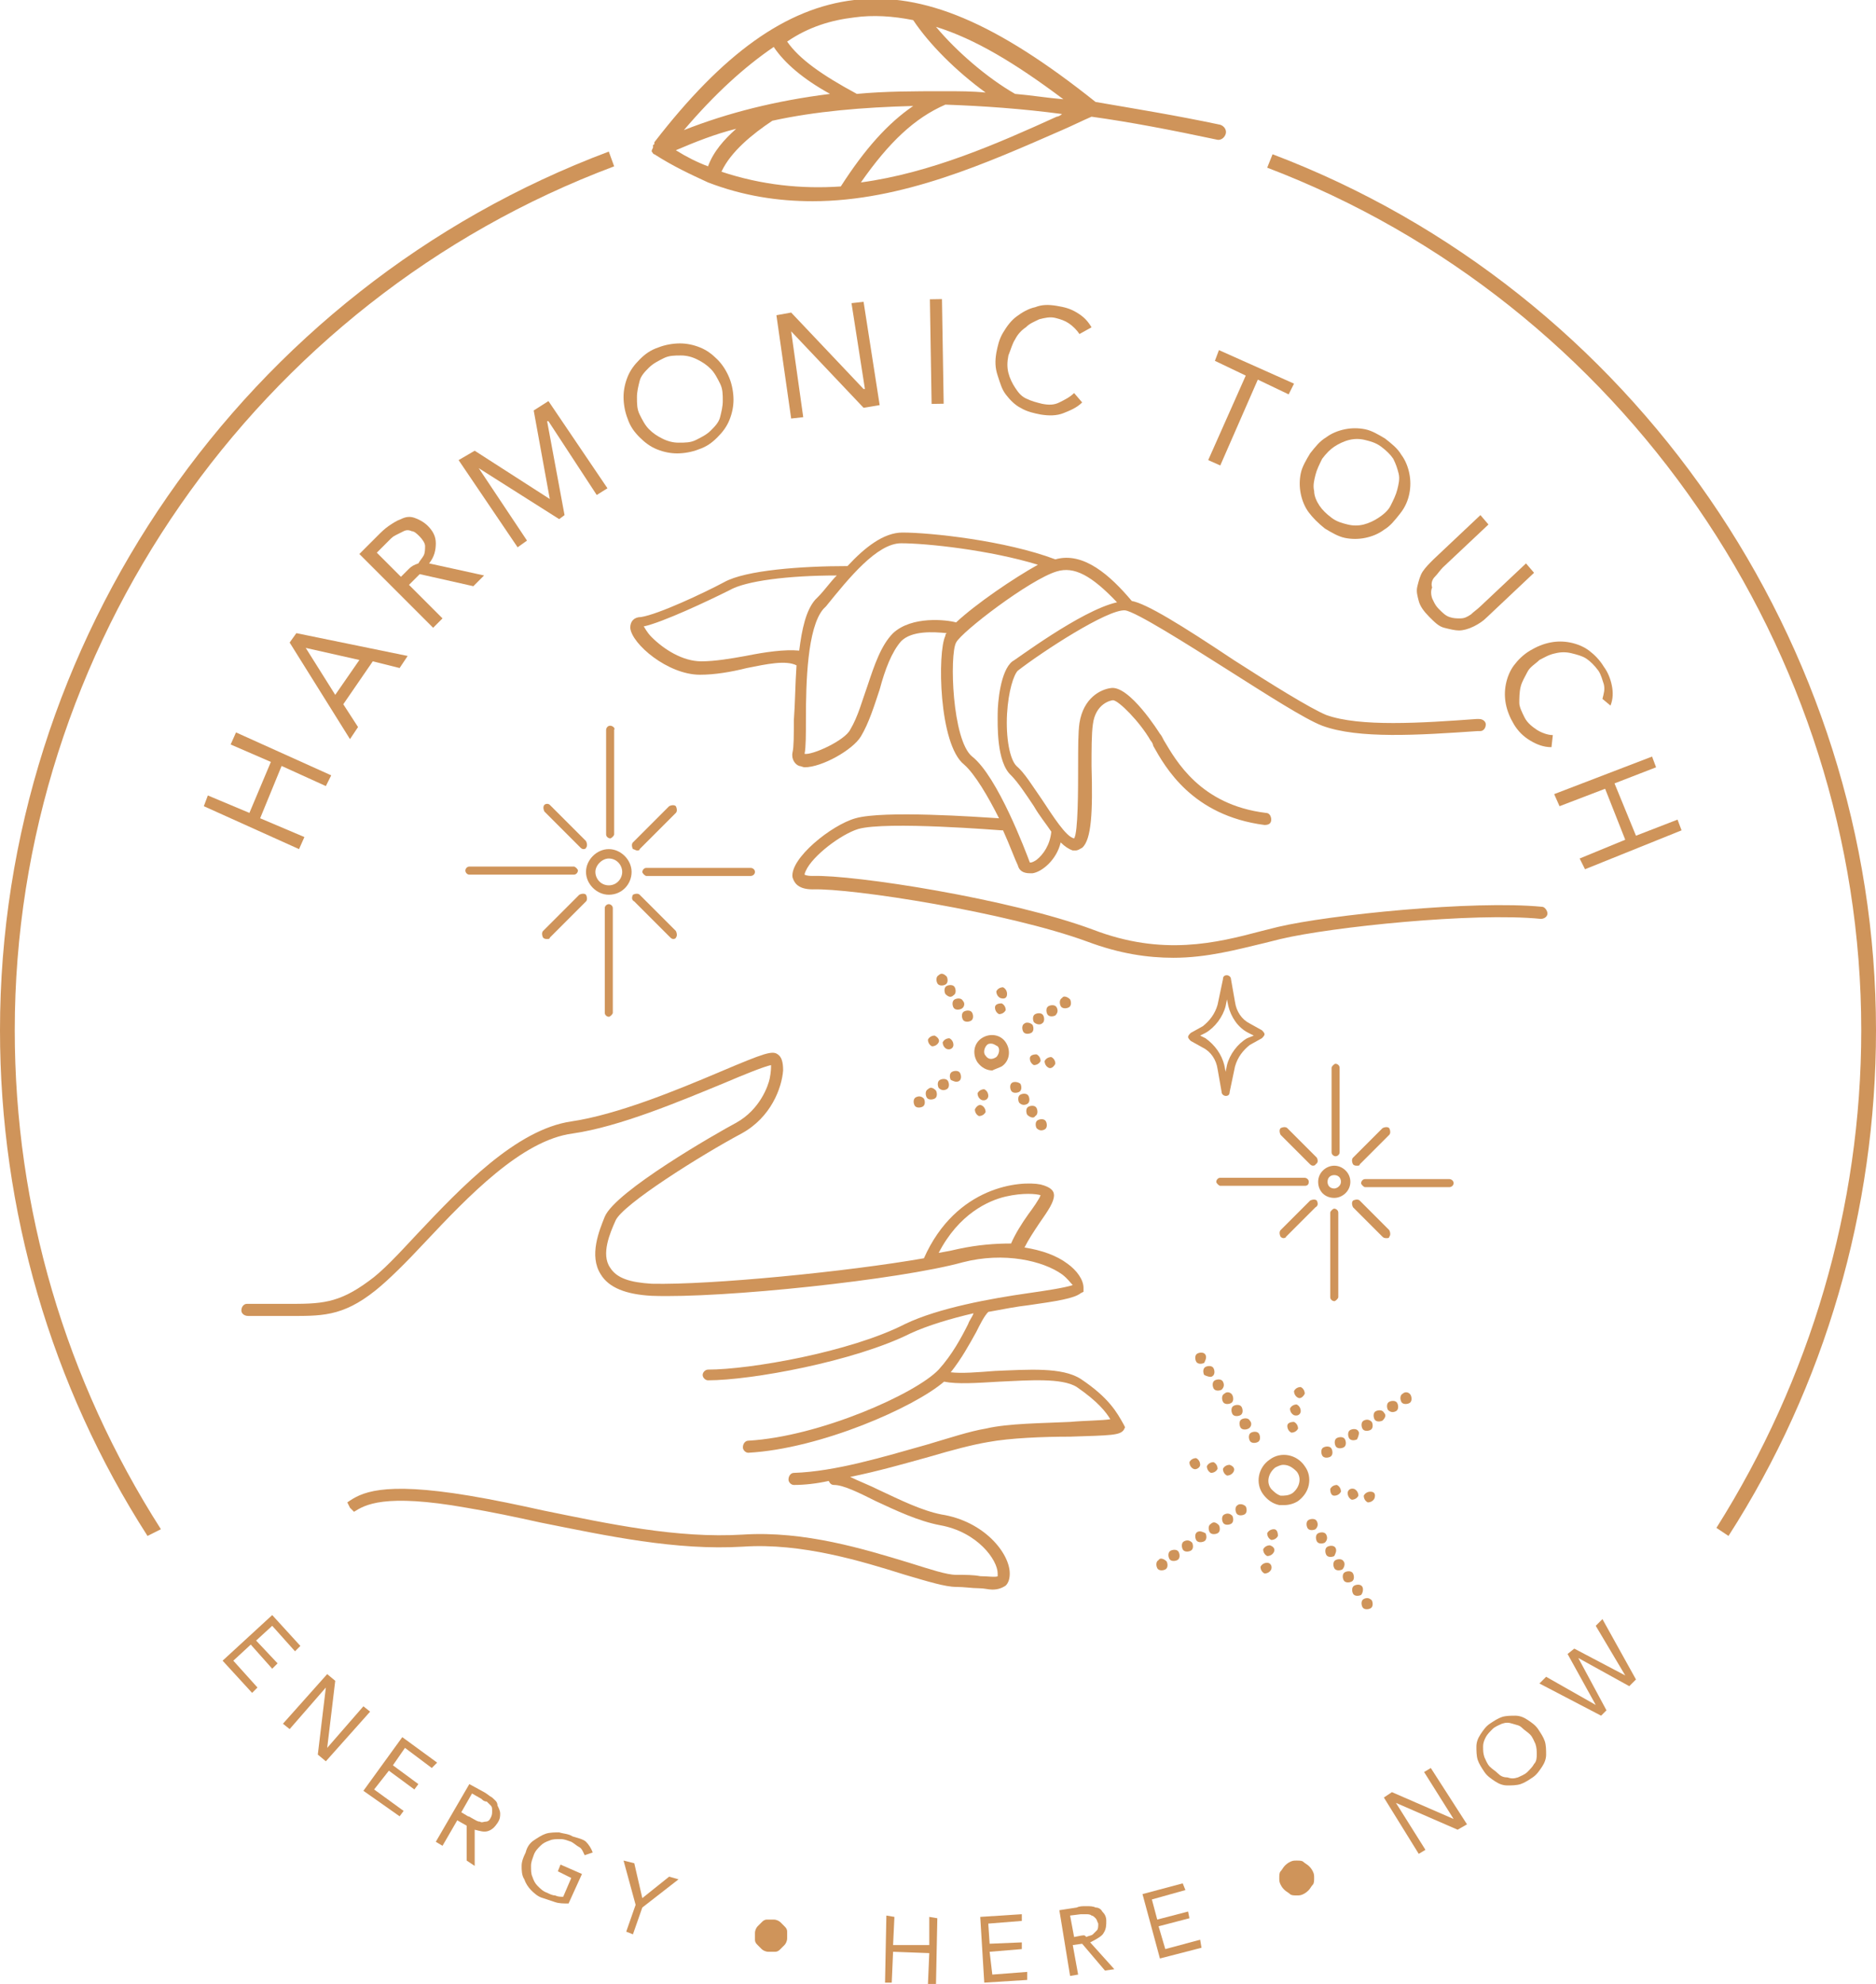 <?xml version="1.0" encoding="utf-8"?>
<!-- Generator: Adobe Illustrator 27.0.0, SVG Export Plug-In . SVG Version: 6.00 Build 0)  -->
<svg version="1.1" id="Ebene_1" xmlns="http://www.w3.org/2000/svg" xmlns:xlink="http://www.w3.org/1999/xlink" x="0px" y="0px"
	 width="139.9px" height="147.9px" viewBox="0 0 139.9 147.9" style="enable-background:new 0 0 139.9 147.9;" xml:space="preserve"
	>
<style type="text/css">
	.st0{fill:#CF945A;}
</style>
<g>
	<path class="st0" d="M101.7,119.2c-0.2,0.1-0.2,0.4-0.1,0.6c0.1,0.2,0.4,0.2,0.6,0.1c0.2-0.1,0.2-0.4,0.1-0.6
		C102.1,119.1,101.9,119.1,101.7,119.2z"/>
	<path class="st0" d="M101.6,118.3c-0.1-0.2-0.4-0.2-0.6-0.1c-0.2,0.1-0.2,0.4-0.1,0.6c0.1,0.2,0.4,0.2,0.6,0.1
		C101.6,118.8,101.7,118.5,101.6,118.3z"/>
	<path class="st0" d="M100.9,117.3c-0.1-0.2-0.4-0.2-0.6-0.1c-0.2,0.1-0.2,0.4-0.1,0.6c0.1,0.2,0.4,0.2,0.6,0.1
		C101,117.8,101,117.5,100.9,117.3z"/>
	<path class="st0" d="M100.2,116.4c-0.1-0.2-0.4-0.2-0.6-0.1c-0.2,0.1-0.2,0.4-0.1,0.6c0.1,0.2,0.4,0.2,0.6,0.1
		C100.3,116.8,100.3,116.5,100.2,116.4z"/>
	<path class="st0" d="M99.6,115.4c-0.1-0.2-0.4-0.2-0.6-0.1c-0.2,0.1-0.2,0.4-0.1,0.6c0.1,0.2,0.4,0.2,0.6,0.1
		C99.6,115.8,99.7,115.6,99.6,115.4z"/>
	<path class="st0" d="M98.9,114.4c-0.1-0.2-0.4-0.2-0.6-0.1c-0.2,0.1-0.2,0.4-0.1,0.6c0.1,0.2,0.4,0.2,0.6,0.1
		C99,114.8,99,114.6,98.9,114.4z"/>
	<path class="st0" d="M98.2,113.4c-0.1-0.2-0.4-0.2-0.6-0.1c-0.2,0.1-0.2,0.4-0.1,0.6c0.1,0.2,0.4,0.2,0.6,0.1
		C98.3,113.8,98.3,113.6,98.2,113.4z"/>
	<path class="st0" d="M86.4,116.3c-0.2,0.1-0.2,0.4-0.1,0.6c0.1,0.2,0.4,0.2,0.6,0.1c0.2-0.1,0.2-0.4,0.1-0.6
		C86.8,116.2,86.5,116.1,86.4,116.3z"/>
	<path class="st0" d="M87.3,115.6c-0.2,0.1-0.2,0.4-0.1,0.6c0.1,0.2,0.4,0.2,0.6,0.1c0.2-0.1,0.2-0.4,0.1-0.6
		C87.8,115.5,87.5,115.5,87.3,115.6z"/>
	<path class="st0" d="M88.3,114.9c-0.2,0.1-0.2,0.4-0.1,0.6c0.1,0.2,0.4,0.2,0.6,0.1c0.2-0.1,0.2-0.4,0.1-0.6
		C88.7,114.8,88.5,114.8,88.3,114.9z"/>
	<path class="st0" d="M89.3,114.2c-0.2,0.1-0.2,0.4-0.1,0.6c0.1,0.2,0.4,0.2,0.6,0.1c0.2-0.1,0.2-0.4,0.1-0.6
		C89.7,114.2,89.5,114.1,89.3,114.2z"/>
	<path class="st0" d="M90.3,113.6c-0.2,0.1-0.2,0.4-0.1,0.6c0.1,0.2,0.4,0.2,0.6,0.1c0.2-0.1,0.2-0.4,0.1-0.6
		C90.7,113.5,90.5,113.4,90.3,113.6z"/>
	<path class="st0" d="M91.3,112.9c-0.2,0.1-0.2,0.4-0.1,0.6c0.1,0.2,0.4,0.2,0.6,0.1c0.2-0.1,0.2-0.4,0.1-0.6
		C91.7,112.8,91.5,112.8,91.3,112.9z"/>
	<path class="st0" d="M92.3,112.2c-0.2,0.1-0.2,0.4-0.1,0.6c0.1,0.2,0.4,0.2,0.6,0.1c0.2-0.1,0.2-0.4,0.1-0.6
		C92.7,112.1,92.4,112.1,92.3,112.2z"/>
	<path class="st0" d="M89.9,101c-0.1-0.2-0.4-0.2-0.6-0.1c-0.2,0.1-0.2,0.4-0.1,0.6c0.1,0.2,0.4,0.2,0.6,0.1
		C89.9,101.4,90,101.2,89.9,101z"/>
	<path class="st0" d="M90.4,102.6c0.2-0.1,0.2-0.4,0.1-0.6c-0.1-0.2-0.4-0.2-0.6-0.1c-0.2,0.1-0.2,0.4-0.1,0.6
		C90,102.6,90.3,102.7,90.4,102.6z"/>
	<path class="st0" d="M91.2,103c-0.1-0.2-0.4-0.2-0.6-0.1c-0.2,0.1-0.2,0.4-0.1,0.6c0.1,0.2,0.4,0.2,0.6,0.1
		C91.3,103.4,91.3,103.2,91.2,103z"/>
	<path class="st0" d="M91.3,103.9c-0.2,0.1-0.2,0.4-0.1,0.6c0.1,0.2,0.4,0.2,0.6,0.1c0.2-0.1,0.2-0.4,0.1-0.6
		C91.8,103.8,91.5,103.7,91.3,103.9z"/>
	<path class="st0" d="M92.5,105.5c0.2-0.1,0.2-0.4,0.1-0.6c-0.1-0.2-0.4-0.2-0.6-0.1c-0.2,0.1-0.2,0.4-0.1,0.6
		C92,105.6,92.3,105.6,92.5,105.5z"/>
	<path class="st0" d="M93.2,105.9c-0.1-0.2-0.4-0.2-0.6-0.1c-0.2,0.1-0.2,0.4-0.1,0.6c0.1,0.2,0.4,0.2,0.6,0.1
		C93.3,106.4,93.4,106.1,93.2,105.9z"/>
	<path class="st0" d="M93.9,106.9c-0.1-0.2-0.4-0.2-0.6-0.1c-0.2,0.1-0.2,0.4-0.1,0.6c0.1,0.2,0.4,0.2,0.6,0.1
		C94,107.4,94,107.1,93.9,106.9z"/>
	<path class="st0" d="M104.6,103.9c-0.2,0.1-0.2,0.4-0.1,0.6c0.1,0.2,0.4,0.2,0.6,0.1c0.2-0.1,0.2-0.4,0.1-0.6
		C105.1,103.8,104.8,103.7,104.6,103.9z"/>
	<path class="st0" d="M104.1,105.2c0.2-0.1,0.2-0.4,0.1-0.6c-0.1-0.2-0.4-0.2-0.6-0.1c-0.2,0.1-0.2,0.4-0.1,0.6
		C103.7,105.3,103.9,105.3,104.1,105.2z"/>
	<path class="st0" d="M103.2,105.3c-0.1-0.2-0.4-0.2-0.6-0.1c-0.2,0.1-0.2,0.4-0.1,0.6c0.1,0.2,0.4,0.2,0.6,0.1
		C103.3,105.7,103.4,105.5,103.2,105.3z"/>
	<path class="st0" d="M101.7,105.9c-0.2,0.1-0.2,0.4-0.1,0.6c0.1,0.2,0.4,0.2,0.6,0.1c0.2-0.1,0.2-0.4,0.1-0.6
		C102.1,105.8,101.9,105.8,101.7,105.9z"/>
	<path class="st0" d="M101.3,106.7c-0.1-0.2-0.4-0.2-0.6-0.1c-0.2,0.1-0.2,0.4-0.1,0.6c0.1,0.2,0.4,0.2,0.6,0.1
		C101.3,107.1,101.4,106.8,101.3,106.7z"/>
	<path class="st0" d="M100.3,107.3c-0.1-0.2-0.4-0.2-0.6-0.1c-0.2,0.1-0.2,0.4-0.1,0.6c0.1,0.2,0.4,0.2,0.6,0.1
		C100.4,107.8,100.4,107.5,100.3,107.3z"/>
	<path class="st0" d="M98.7,107.9c-0.2,0.1-0.2,0.4-0.1,0.6c0.1,0.2,0.4,0.2,0.6,0.1c0.2-0.1,0.2-0.4,0.1-0.6
		C99.2,107.8,98.9,107.8,98.7,107.9z"/>
	<path class="st0" d="M94.5,116.5c-0.2,0-0.4,0.1-0.5,0.3c0,0.2,0.1,0.4,0.3,0.5c0.2,0,0.4-0.1,0.5-0.3
		C94.9,116.7,94.7,116.5,94.5,116.5z"/>
	<path class="st0" d="M94.7,115.2c-0.2,0-0.4,0.1-0.5,0.3c0,0.2,0.1,0.4,0.3,0.5c0.2,0,0.4-0.1,0.5-0.3
		C95.1,115.5,95,115.3,94.7,115.2z"/>
	<path class="st0" d="M95,114c-0.2,0-0.4,0.1-0.5,0.3c0,0.2,0.1,0.4,0.3,0.5c0.2,0,0.4-0.1,0.5-0.3C95.3,114.2,95.2,114,95,114z"/>
	<path class="st0" d="M89.5,109.2c0-0.2-0.1-0.4-0.3-0.5c-0.2,0-0.4,0.1-0.5,0.3c0,0.2,0.1,0.4,0.3,0.5S89.5,109.4,89.5,109.2z"/>
	<path class="st0" d="M90.8,109.5c0-0.2-0.1-0.4-0.3-0.5c-0.2,0-0.4,0.1-0.5,0.3c0,0.2,0.1,0.4,0.3,0.5
		C90.5,109.8,90.7,109.7,90.8,109.5z"/>
	<path class="st0" d="M91.7,109.2c-0.2,0-0.4,0.1-0.5,0.3c0,0.2,0.1,0.4,0.3,0.5c0.2,0,0.4-0.1,0.5-0.3
		C92.1,109.5,92,109.3,91.7,109.2z"/>
	<path class="st0" d="M97.3,103.9c0-0.2-0.1-0.4-0.3-0.5c-0.2,0-0.4,0.1-0.5,0.3c0,0.2,0.1,0.4,0.3,0.5
		C97,104.3,97.2,104.1,97.3,103.9z"/>
	<path class="st0" d="M97,105.2c0-0.2-0.1-0.4-0.3-0.5c-0.2,0-0.4,0.1-0.5,0.3c0,0.2,0.1,0.4,0.3,0.5C96.8,105.6,97,105.4,97,105.2z
		"/>
	<path class="st0" d="M96,106.3c0,0.2,0.1,0.4,0.3,0.5c0.2,0,0.4-0.1,0.5-0.3c0-0.2-0.1-0.4-0.3-0.5C96.2,106,96,106.1,96,106.3z"/>
	<path class="st0" d="M102.2,111.2c-0.2,0-0.4,0.1-0.5,0.3c0,0.2,0.1,0.4,0.3,0.5c0.2,0,0.4-0.1,0.5-0.3
		C102.6,111.4,102.5,111.2,102.2,111.2z"/>
	<path class="st0" d="M100.5,111.3c0,0.2,0.1,0.4,0.3,0.5c0.2,0,0.4-0.1,0.5-0.3c0-0.2-0.1-0.4-0.3-0.5
		C100.7,110.9,100.5,111.1,100.5,111.3z"/>
	<path class="st0" d="M99.5,111.5c0.2,0,0.4-0.1,0.5-0.3c0-0.2-0.1-0.4-0.3-0.5c-0.2,0-0.4,0.1-0.5,0.3
		C99.2,111.3,99.3,111.5,99.5,111.5z"/>
	<path class="st0" d="M96.8,111.9c0.4-0.3,0.7-0.7,0.8-1.2c0.1-0.5,0-1-0.3-1.4c0,0,0,0,0,0c-0.6-0.9-1.8-1.1-2.6-0.5
		c-0.9,0.6-1.1,1.8-0.5,2.6c0.3,0.4,0.7,0.7,1.2,0.8c0.1,0,0.2,0,0.4,0C96.1,112.2,96.5,112.1,96.8,111.9z M94.8,111
		c-0.4-0.5-0.2-1.2,0.3-1.6c0.2-0.1,0.4-0.2,0.6-0.2c0.4,0,0.7,0.2,1,0.5c0.4,0.5,0.2,1.2-0.3,1.6c-0.3,0.2-0.6,0.2-0.9,0.2
		C95.2,111.4,95,111.2,94.8,111z"/>
	<path class="st0" d="M77.9,84.2c0.2-0.1,0.2-0.4,0.1-0.6c-0.1-0.2-0.4-0.2-0.6-0.1c-0.2,0.1-0.2,0.4-0.1,0.6
		C77.5,84.3,77.7,84.3,77.9,84.2z"/>
	<path class="st0" d="M77.2,83.2c0.2-0.1,0.2-0.4,0.1-0.6c-0.1-0.2-0.4-0.2-0.6-0.1c-0.2,0.1-0.2,0.4-0.1,0.6
		C76.8,83.3,77.1,83.4,77.2,83.2z"/>
	<path class="st0" d="M76.6,82.3c0.2-0.1,0.2-0.4,0.1-0.6c-0.1-0.2-0.4-0.2-0.6-0.1c-0.2,0.1-0.2,0.4-0.1,0.6
		C76.2,82.4,76.4,82.4,76.6,82.3z"/>
	<path class="st0" d="M75.5,80.7c-0.2,0.1-0.2,0.4-0.1,0.6c0.1,0.2,0.4,0.2,0.6,0.1s0.2-0.4,0.1-0.6C76,80.7,75.7,80.6,75.5,80.7z"
		/>
	<path class="st0" d="M68.3,81.8c-0.2,0.1-0.2,0.4-0.1,0.6c0.1,0.2,0.4,0.2,0.6,0.1c0.2-0.1,0.2-0.4,0.1-0.6
		C68.7,81.7,68.5,81.7,68.3,81.8z"/>
	<path class="st0" d="M69.2,81.2c-0.2,0.1-0.2,0.4-0.1,0.6c0.1,0.2,0.4,0.2,0.6,0.1c0.2-0.1,0.2-0.4,0.1-0.6
		C69.6,81.1,69.4,81,69.2,81.2z"/>
	<path class="st0" d="M70.6,81.2c0.2-0.1,0.2-0.4,0.1-0.6c-0.1-0.2-0.4-0.2-0.6-0.1c-0.2,0.1-0.2,0.4-0.1,0.6
		C70.2,81.3,70.4,81.3,70.6,81.2z"/>
	<path class="st0" d="M71.5,80.6c0.2-0.1,0.2-0.4,0.1-0.6c-0.1-0.2-0.4-0.2-0.6-0.1c-0.2,0.1-0.2,0.4-0.1,0.6
		C71.1,80.6,71.3,80.7,71.5,80.6z"/>
	<path class="st0" d="M70,72.7c-0.2,0.1-0.2,0.4-0.1,0.6c0.1,0.2,0.4,0.2,0.6,0.1c0.2-0.1,0.2-0.4,0.1-0.6
		C70.4,72.6,70.2,72.5,70,72.7z"/>
	<path class="st0" d="M71.1,74.2c0.2-0.1,0.2-0.4,0.1-0.6c-0.1-0.2-0.4-0.2-0.6-0.1c-0.2,0.1-0.2,0.4-0.1,0.6
		C70.7,74.3,70.9,74.4,71.1,74.2z"/>
	<path class="st0" d="M71.8,74.6c-0.1-0.2-0.4-0.2-0.6-0.1c-0.2,0.1-0.2,0.4-0.1,0.6c0.1,0.2,0.4,0.2,0.6,0.1
		C71.9,75.1,72,74.8,71.8,74.6z"/>
	<path class="st0" d="M72.4,76.1c0.2-0.1,0.2-0.4,0.1-0.6c-0.1-0.2-0.4-0.2-0.6-0.1c-0.2,0.1-0.2,0.4-0.1,0.6
		C71.9,76.2,72.2,76.2,72.4,76.1z"/>
	<path class="st0" d="M79.2,74.4c-0.2,0.1-0.2,0.4-0.1,0.6c0.1,0.2,0.4,0.2,0.6,0.1c0.2-0.1,0.2-0.4,0.1-0.6
		C79.6,74.3,79.3,74.2,79.2,74.4z"/>
	<path class="st0" d="M78.8,75.1c-0.1-0.2-0.4-0.2-0.6-0.1c-0.2,0.1-0.2,0.4-0.1,0.6c0.1,0.2,0.4,0.2,0.6,0.1
		C78.9,75.5,78.9,75.3,78.8,75.1z"/>
	<path class="st0" d="M77.7,76.3c0.2-0.1,0.2-0.4,0.1-0.6c-0.1-0.2-0.4-0.2-0.6-0.1c-0.2,0.1-0.2,0.4-0.1,0.6
		C77.3,76.4,77.6,76.4,77.7,76.3z"/>
	<path class="st0" d="M76.4,76.3c-0.2,0.1-0.2,0.4-0.1,0.6c0.1,0.2,0.4,0.2,0.6,0.1c0.2-0.1,0.2-0.4,0.1-0.6
		C76.8,76.2,76.5,76.2,76.4,76.3z"/>
	<path class="st0" d="M74.7,79.5c0.6-0.4,0.7-1.2,0.3-1.8c0,0,0,0,0,0c-0.4-0.6-1.2-0.7-1.8-0.3c-0.6,0.4-0.7,1.2-0.3,1.8
		c0.3,0.4,0.7,0.6,1.1,0.6C74.2,79.7,74.5,79.6,74.7,79.5z M73.5,78.7c-0.2-0.2-0.1-0.6,0.1-0.8c0.1-0.1,0.2-0.1,0.3-0.1
		c0.2,0,0.3,0.1,0.5,0.2c0.2,0.2,0.1,0.6-0.1,0.8C74,79,73.7,79,73.5,78.7z"/>
	<path class="st0" d="M72.7,82.7c0,0.2,0.1,0.4,0.3,0.5c0.2,0,0.4-0.1,0.5-0.3c0-0.2-0.1-0.4-0.3-0.5C73,82.3,72.8,82.5,72.7,82.7z"
		/>
	<path class="st0" d="M73.7,81.7c0-0.2-0.1-0.4-0.3-0.5c-0.2,0-0.4,0.1-0.5,0.3c0,0.2,0.1,0.4,0.3,0.5
		C73.5,82.1,73.7,81.9,73.7,81.7z"/>
	<path class="st0" d="M69.7,77.2c-0.2,0-0.4,0.1-0.5,0.3c0,0.2,0.1,0.4,0.3,0.5c0.2,0,0.4-0.1,0.5-0.3S69.9,77.3,69.7,77.2z"/>
	<path class="st0" d="M71.1,77.9c0-0.2-0.1-0.4-0.3-0.5c-0.2,0-0.4,0.1-0.5,0.3c0,0.2,0.1,0.4,0.3,0.5
		C70.9,78.3,71.1,78.1,71.1,77.9z"/>
	<path class="st0" d="M75.1,74.1c0-0.2-0.1-0.4-0.3-0.5c-0.2,0-0.4,0.1-0.5,0.3c0,0.2,0.1,0.4,0.3,0.5
		C74.9,74.5,75.1,74.4,75.1,74.1z"/>
	<path class="st0" d="M74.2,75.1c0,0.2,0.1,0.4,0.3,0.5c0.2,0,0.4-0.1,0.5-0.3c0-0.2-0.1-0.4-0.3-0.5C74.4,74.8,74.2,74.9,74.2,75.1
		z"/>
	<path class="st0" d="M78.7,79.3c0-0.2-0.1-0.4-0.3-0.5c-0.2,0-0.4,0.1-0.5,0.3c0,0.2,0.1,0.4,0.3,0.5
		C78.4,79.7,78.6,79.5,78.7,79.3z"/>
	<path class="st0" d="M76.8,78.9c0,0.2,0.1,0.4,0.3,0.5c0.2,0,0.4-0.1,0.5-0.3c0-0.2-0.1-0.4-0.3-0.5C77,78.6,76.8,78.7,76.8,78.9z"
		/>
	<path class="st0" d="M48.6,11.3C48.6,11.4,48.6,11.4,48.6,11.3c0.1,0.1,0.1,0.2,0.2,0.2c1.4,0.9,2.7,1.5,4,2.1c0,0,0,0,0,0
		c0,0,0,0,0,0c2.6,1,5.2,1.4,7.8,1.4c6.7,0,13.1-2.9,18.6-5.3c0.7-0.3,1.5-0.7,2.2-1c2.9,0.4,6,1,9.3,1.7c0.3,0.1,0.6-0.1,0.7-0.4
		c0.1-0.3-0.1-0.6-0.4-0.7c-3.3-0.7-6.4-1.2-9.3-1.7c-7.4-5.9-12.8-8.2-18-7.6c-5.1,0.6-9.8,4-14.9,10.6c0,0,0,0,0,0.1
		c0,0,0,0.1-0.1,0.1c0,0,0,0.1,0,0.1c0,0,0,0.1,0,0.1c0,0,0,0,0,0C48.6,11.2,48.6,11.2,48.6,11.3C48.6,11.3,48.6,11.3,48.6,11.3z
		 M53.8,12.8c0.7-1.5,2.3-2.8,3.8-3.8c3.2-0.7,6.7-1,10.5-1.1c-1.9,1.3-3.6,3.2-5.4,6C59.8,14.1,56.8,13.8,53.8,12.8z M78.8,8.7
		c-4.4,2-9.4,4.2-14.6,4.9c2.1-3,4-4.8,6.3-5.8c2.8,0.1,5.7,0.3,8.7,0.7C79.1,8.6,78.9,8.7,78.8,8.7z M79.3,7.4
		c-1.2-0.1-2.4-0.3-3.6-0.4c-2.1-1.2-4.4-3.2-5.9-5C72.7,2.9,75.7,4.7,79.3,7.4z M63.7,1.3c1.4-0.2,2.9-0.1,4.4,0.2
		c1.2,1.8,3.2,3.8,5.4,5.4c-1-0.1-2-0.1-3-0.1c0,0,0,0-0.1,0c-2.2,0-4.4,0-6.5,0.2c-2.6-1.4-4.3-2.6-5.2-3.9C60.3,2,62,1.5,63.7,1.3
		z M57.7,3.5c0.8,1.2,2.2,2.4,4.2,3.5C57.9,7.5,54.3,8.4,51,9.7C53.3,7,55.5,5,57.7,3.5z M54.9,9.6c-0.9,0.8-1.7,1.7-2.1,2.8
		c-0.8-0.3-1.6-0.7-2.4-1.2C51.8,10.6,53.3,10,54.9,9.6z"/>
	<polygon class="st0" points="20.3,121.2 22,123.1 22.4,122.7 20.3,120.4 16.6,123.8 18.8,126.2 19.2,125.8 17.4,123.8 18.7,122.6 
		20.3,124.4 20.7,124 19.1,122.3 	"/>
	<polygon class="st0" points="27.1,127.2 24.4,130.3 24.4,130.3 25,125.3 24.4,124.8 21.1,128.5 21.6,128.9 24.3,125.8 24.3,125.8 
		23.7,130.8 24.3,131.3 27.6,127.6 	"/>
	<polygon class="st0" points="32.2,131.8 32.6,131.4 30,129.5 27.1,133.5 29.8,135.4 30.1,135 27.9,133.4 29,132 30.9,133.4 
		31.2,133 29.3,131.6 30.2,130.3 	"/>
	<path class="st0" d="M36.7,134c-0.2-0.1-0.4-0.3-0.6-0.4l-1.1-0.6l-2.5,4.3l0.5,0.3l1.1-1.9l0.7,0.4l0,2.6l0.6,0.4l0-2.7
		c0.4,0.1,0.7,0.2,1,0.1c0.3-0.1,0.5-0.3,0.7-0.6c0.2-0.3,0.2-0.5,0.2-0.7c0-0.2-0.1-0.4-0.2-0.6C37.1,134.3,36.9,134.2,36.7,134z
		 M36.6,135.5c-0.1,0.2-0.2,0.3-0.4,0.3c-0.1,0-0.3,0.1-0.4,0c-0.2,0-0.3-0.1-0.5-0.2c-0.2-0.1-0.3-0.2-0.4-0.2l-0.5-0.3l0.8-1.4
		l0.7,0.4c0.1,0.1,0.2,0.2,0.4,0.2c0.1,0.1,0.2,0.2,0.3,0.3s0.1,0.2,0.1,0.4C36.7,135.2,36.7,135.3,36.6,135.5z"/>
	<path class="st0" d="M42.7,136.9c-0.3-0.2-0.7-0.2-1-0.3c-0.3,0-0.7,0-1,0.1c-0.3,0.1-0.6,0.3-0.9,0.5s-0.5,0.5-0.6,0.9
		c-0.2,0.4-0.3,0.7-0.3,1c0,0.3,0,0.7,0.2,1c0.1,0.3,0.3,0.6,0.5,0.8c0.2,0.2,0.5,0.5,0.9,0.6c0.3,0.1,0.6,0.2,0.9,0.3
		s0.6,0.1,1,0.1l1-2.2l-1.6-0.7l-0.2,0.5l1,0.5l-0.6,1.4c-0.2,0-0.4,0-0.6-0.1c-0.2,0-0.4-0.1-0.6-0.2c-0.3-0.1-0.5-0.3-0.7-0.5
		c-0.2-0.2-0.3-0.4-0.4-0.7c-0.1-0.2-0.1-0.5-0.1-0.8s0.1-0.5,0.2-0.8c0.1-0.3,0.3-0.5,0.5-0.7c0.2-0.2,0.4-0.3,0.7-0.4
		c0.2-0.1,0.5-0.1,0.8-0.1s0.5,0.1,0.8,0.2c0.2,0.1,0.4,0.3,0.6,0.4s0.3,0.4,0.4,0.6l0.6-0.2c-0.1-0.3-0.3-0.6-0.5-0.8
		S43,137,42.7,136.9z"/>
	<polygon class="st0" points="47.9,141.5 47.3,138.9 46.5,138.7 47.4,142 46.7,144 47.2,144.2 47.9,142.2 50.6,140.1 49.9,139.9 	
		"/>
	<path class="st0" d="M58.5,143.6c-0.1-0.1-0.2-0.2-0.3-0.3c-0.1-0.1-0.3-0.2-0.5-0.2c-0.2,0-0.3,0-0.5,0c-0.2,0-0.3,0.1-0.4,0.2
		s-0.2,0.2-0.3,0.3c-0.1,0.1-0.2,0.3-0.2,0.5c0,0.2,0,0.3,0,0.5c0,0.2,0.1,0.3,0.2,0.4s0.2,0.2,0.3,0.3c0.1,0.1,0.3,0.2,0.5,0.2
		s0.3,0,0.5,0c0.2,0,0.3-0.1,0.4-0.2s0.2-0.2,0.3-0.3s0.2-0.3,0.2-0.5s0-0.3,0-0.5C58.7,143.8,58.6,143.7,58.5,143.6z"/>
	<polygon class="st0" points="69.3,145 66.6,145 66.7,142.9 66.1,142.8 66,147.8 66.5,147.8 66.6,145.5 69.3,145.6 69.2,147.9 
		69.8,147.9 69.9,143 69.3,142.9 	"/>
	<polygon class="st0" points="74,147.2 73.8,145.5 76.2,145.3 76.2,144.8 73.8,144.9 73.7,143.4 76.2,143.2 76.2,142.7 73.1,142.9 
		73.4,147.8 76.6,147.6 76.6,147 	"/>
	<path class="st0" d="M82.3,144.1c0.2-0.3,0.2-0.6,0.2-0.9c0-0.3-0.1-0.5-0.3-0.7c-0.1-0.2-0.3-0.3-0.5-0.3
		c-0.2-0.1-0.4-0.1-0.7-0.1s-0.5,0-0.7,0.1l-1.3,0.2l0.8,4.9l0.6-0.1l-0.4-2.2l0.7-0.1l1.7,2l0.7-0.1l-1.8-2
		C81.9,144.5,82.2,144.3,82.3,144.1z M80.6,144.3l-0.5,0.1l-0.3-1.6l0.8-0.1c0.1,0,0.3,0,0.4,0c0.1,0,0.3,0,0.4,0.1
		c0.1,0,0.2,0.1,0.3,0.2s0.1,0.2,0.2,0.4c0,0.2,0,0.4-0.1,0.5c-0.1,0.1-0.2,0.2-0.3,0.3c-0.1,0.1-0.3,0.1-0.5,0.2
		C80.9,144.2,80.7,144.3,80.6,144.3z"/>
	<polygon class="st0" points="86.9,145.3 86.4,143.6 88.7,143 88.6,142.5 86.3,143.1 85.9,141.6 88.4,140.9 88.2,140.4 85.2,141.2 
		86.5,146 89.6,145.2 89.5,144.6 	"/>
	<path class="st0" d="M97.6,139.1c-0.1-0.1-0.3-0.2-0.4-0.3c-0.1-0.1-0.3-0.1-0.5-0.1c-0.2,0-0.3,0-0.5,0.1
		c-0.2,0.1-0.3,0.2-0.4,0.3c-0.1,0.1-0.2,0.3-0.3,0.4c-0.1,0.1-0.1,0.3-0.1,0.5c0,0.2,0,0.3,0.1,0.5c0.1,0.2,0.2,0.3,0.3,0.4
		c0.1,0.1,0.3,0.2,0.4,0.3c0.1,0.1,0.3,0.1,0.5,0.1c0.2,0,0.3,0,0.5-0.1c0.2-0.1,0.3-0.2,0.4-0.3c0.1-0.1,0.2-0.3,0.3-0.4
		c0.1-0.1,0.1-0.3,0.1-0.5s0-0.3-0.1-0.5C97.8,139.3,97.7,139.2,97.6,139.1z"/>
	<polygon class="st0" points="106.2,132.1 108.4,135.6 108.4,135.6 103.8,133.6 103.2,134 105.8,138.2 106.3,137.9 104.1,134.4 
		104.1,134.4 108.7,136.4 109.4,136 106.7,131.8 	"/>
	<path class="st0" d="M114.7,128.9c-0.2-0.3-0.5-0.5-0.8-0.7c-0.3-0.2-0.6-0.3-0.9-0.3c-0.3,0-0.7,0-1,0.1c-0.3,0.1-0.6,0.3-0.9,0.5
		s-0.5,0.5-0.7,0.8s-0.3,0.6-0.3,0.9s0,0.7,0.1,1s0.3,0.6,0.5,0.9s0.5,0.5,0.8,0.7c0.3,0.2,0.6,0.3,0.9,0.3c0.3,0,0.7,0,1-0.1
		c0.3-0.1,0.6-0.3,0.9-0.5s0.5-0.5,0.7-0.8c0.2-0.3,0.3-0.6,0.3-0.9c0-0.3,0-0.7-0.1-1C115.1,129.5,114.9,129.2,114.7,128.9z
		 M114.4,131.5c-0.1,0.2-0.3,0.4-0.5,0.6c-0.2,0.2-0.5,0.3-0.7,0.4c-0.3,0.1-0.5,0.1-0.8,0c-0.3,0-0.5-0.1-0.7-0.3s-0.4-0.3-0.6-0.5
		c-0.2-0.2-0.3-0.5-0.4-0.7c-0.1-0.3-0.1-0.5-0.1-0.8c0-0.3,0.1-0.5,0.2-0.7c0.1-0.2,0.3-0.4,0.5-0.6s0.5-0.3,0.7-0.4
		c0.3-0.1,0.5-0.1,0.8,0s0.5,0.1,0.7,0.3s0.4,0.3,0.6,0.5c0.2,0.2,0.3,0.5,0.4,0.7c0.1,0.3,0.1,0.5,0.1,0.8
		C114.6,131,114.6,131.3,114.4,131.5z"/>
	<polygon class="st0" points="119,121.2 121.2,124.9 121.2,124.9 117.4,122.9 116.9,123.3 119,127.1 119,127.1 115.3,125 
		114.8,125.5 119.4,127.9 119.8,127.5 117.7,123.6 117.7,123.6 121.5,125.7 122,125.2 119.5,120.7 	"/>
	<polygon class="st0" points="22.7,62.4 19.4,61 21,57.1 24.3,58.6 24.7,57.8 17.6,54.6 17.2,55.5 20.2,56.8 18.6,60.6 15.5,59.3 
		15.2,60.1 22.3,63.3 	"/>
	<path class="st0" d="M29.8,49.8l0.6-0.9l-8.3-1.7l-0.5,0.7l4.5,7.2l0.6-0.9l-1.1-1.7l2.2-3.2L29.8,49.8z M25,51.8l-2.2-3.5l0,0
		l4,0.9L25,51.8z"/>
	<path class="st0" d="M35.3,43.7l0.8-0.8L32,42c0.4-0.5,0.5-1,0.5-1.5c0-0.5-0.2-0.9-0.6-1.3c-0.3-0.3-0.7-0.5-1-0.6
		c-0.3-0.1-0.6-0.1-1,0.1c-0.3,0.1-0.6,0.3-0.9,0.5c-0.3,0.2-0.6,0.5-0.8,0.7l-1.4,1.4l5.5,5.5l0.7-0.7l-2.5-2.5l0.8-0.8L35.3,43.7z
		 M30.5,42.4L29.9,43l-1.8-1.8l0.9-0.9c0.2-0.2,0.3-0.3,0.5-0.4c0.2-0.1,0.4-0.2,0.6-0.3s0.4-0.1,0.6,0c0.2,0,0.4,0.2,0.6,0.4
		c0.2,0.2,0.4,0.5,0.4,0.7c0,0.2,0,0.5-0.1,0.7s-0.3,0.4-0.4,0.6C30.9,42.1,30.7,42.2,30.5,42.4z"/>
	<polygon class="st0" points="35.4,33.6 34.2,34.3 38.6,40.8 39.3,40.3 35.7,34.9 35.7,34.9 41.7,38.7 42.1,38.4 40.8,31.4 
		40.9,31.4 44.5,36.9 45.3,36.4 40.9,29.9 39.8,30.6 41,37.2 41,37.2 	"/>
	<path class="st0" d="M47.7,32.6c0.4,0.4,0.8,0.7,1.3,0.9c0.5,0.2,1,0.3,1.5,0.3c0.5,0,1.1-0.1,1.6-0.3c0.6-0.2,1-0.5,1.4-0.9
		c0.4-0.4,0.7-0.8,0.9-1.3c0.2-0.5,0.3-1,0.3-1.5c0-0.5-0.1-1.1-0.3-1.6c-0.2-0.5-0.5-1-0.9-1.4c-0.4-0.4-0.8-0.7-1.3-0.9
		c-0.5-0.2-1-0.3-1.5-0.3c-0.5,0-1.1,0.1-1.6,0.3c-0.6,0.2-1,0.5-1.4,0.9c-0.4,0.4-0.7,0.8-0.9,1.3c-0.2,0.5-0.3,1-0.3,1.5
		c0,0.5,0.1,1.1,0.3,1.6C47,31.8,47.3,32.2,47.7,32.6z M47.7,28.4c0.1-0.4,0.4-0.7,0.7-1c0.3-0.3,0.7-0.5,1.1-0.7s0.8-0.2,1.3-0.2
		c0.4,0,0.8,0.1,1.2,0.3c0.4,0.2,0.7,0.4,1,0.7c0.3,0.3,0.5,0.7,0.7,1.1c0.2,0.4,0.2,0.8,0.2,1.3c0,0.4-0.1,0.8-0.2,1.2
		c-0.1,0.4-0.4,0.7-0.7,1c-0.3,0.3-0.7,0.5-1.1,0.7c-0.4,0.2-0.8,0.2-1.3,0.2c-0.4,0-0.8-0.1-1.2-0.3c-0.4-0.2-0.7-0.4-1-0.7
		s-0.5-0.7-0.7-1.1c-0.2-0.4-0.2-0.8-0.2-1.3C47.5,29.2,47.6,28.8,47.7,28.4z"/>
	<polygon class="st0" points="59,23.3 57.9,23.5 59,31.2 59.9,31.1 59,24.7 59,24.7 64.4,30.4 65.6,30.2 64.4,22.5 63.5,22.6 
		64.5,29 64.4,29 	"/>
	
		<rect x="69.4" y="22.3" transform="matrix(1 -1.638258e-02 1.638258e-02 1 -0.42 1.148)" class="st0" width="0.9" height="7.8"/>
	<path class="st0" d="M75.7,25.3c0.2-0.4,0.5-0.7,0.8-0.9c0.3-0.3,0.6-0.4,1-0.6c0.4-0.1,0.8-0.2,1.2-0.1c0.4,0.1,0.7,0.2,1,0.4
		c0.3,0.2,0.6,0.5,0.8,0.8l0.9-0.5c-0.3-0.5-0.6-0.8-1.1-1.1c-0.5-0.3-0.9-0.4-1.5-0.5c-0.6-0.1-1.1-0.1-1.6,0.1
		c-0.5,0.1-1,0.4-1.4,0.7c-0.4,0.3-0.7,0.7-1,1.2c-0.3,0.5-0.4,1-0.5,1.5c-0.1,0.6-0.1,1.1,0.1,1.7s0.3,1,0.6,1.4
		c0.3,0.4,0.7,0.8,1.1,1c0.5,0.3,1,0.4,1.5,0.5c0.6,0.1,1.2,0.1,1.7-0.1s1-0.4,1.4-0.8l-0.6-0.7c-0.3,0.3-0.7,0.5-1.1,0.7
		s-0.8,0.2-1.3,0.1c-0.4-0.1-0.8-0.2-1.2-0.4s-0.6-0.5-0.8-0.8s-0.4-0.7-0.5-1.1s-0.1-0.8,0-1.3C75.4,26,75.5,25.6,75.7,25.3z"/>
	<polygon class="st0" points="90.6,26.9 92.9,28 90.1,34.3 91,34.7 93.8,28.3 96.1,29.4 96.5,28.6 90.9,26.1 	"/>
	<path class="st0" d="M98.8,39.4c0.5,0.3,1,0.6,1.5,0.7c0.5,0.1,1,0.1,1.5,0c0.5-0.1,1-0.3,1.4-0.6c0.5-0.3,0.8-0.7,1.2-1.2
		s0.6-1,0.7-1.5c0.1-0.5,0.1-1,0-1.5s-0.3-1-0.6-1.4c-0.3-0.5-0.7-0.8-1.2-1.2c-0.5-0.3-1-0.6-1.5-0.7c-0.5-0.1-1-0.1-1.5,0
		c-0.5,0.1-1,0.3-1.4,0.6c-0.5,0.3-0.8,0.7-1.2,1.2c-0.3,0.5-0.6,1-0.7,1.5c-0.1,0.5-0.1,1,0,1.5c0.1,0.5,0.3,1,0.6,1.4
		C97.9,38.6,98.3,39,98.8,39.4z M98.1,35.4c0.1-0.4,0.3-0.8,0.5-1.2c0.3-0.4,0.6-0.7,0.9-0.9c0.3-0.2,0.7-0.4,1.1-0.5
		c0.4-0.1,0.8-0.1,1.2,0c0.4,0.1,0.8,0.2,1.2,0.5c0.4,0.3,0.7,0.6,0.9,0.9c0.2,0.4,0.3,0.7,0.4,1.1c0.1,0.4,0,0.8-0.1,1.2
		s-0.3,0.8-0.5,1.2s-0.6,0.7-0.9,0.9c-0.3,0.2-0.7,0.4-1.1,0.5c-0.4,0.1-0.8,0.1-1.2,0c-0.4-0.1-0.8-0.2-1.2-0.5
		c-0.4-0.3-0.7-0.6-0.9-0.9C98.2,37.4,98,37,98,36.6C97.9,36.2,98,35.8,98.1,35.4z"/>
	<path class="st0" d="M107,43c0.2-0.2,0.4-0.5,0.6-0.7l3.4-3.2l-0.6-0.7l-3.5,3.3c-0.3,0.3-0.6,0.6-0.8,0.9s-0.3,0.7-0.4,1.1
		c-0.1,0.4,0,0.7,0.1,1.1c0.1,0.4,0.4,0.8,0.8,1.2c0.4,0.4,0.7,0.7,1.1,0.8s0.8,0.2,1.1,0.2s0.7-0.1,1.1-0.3s0.7-0.4,1-0.7l3.5-3.3
		l-0.6-0.7l-3.4,3.2c-0.2,0.2-0.5,0.4-0.7,0.6c-0.3,0.2-0.5,0.3-0.8,0.3s-0.5,0-0.8-0.1c-0.3-0.1-0.5-0.3-0.8-0.6
		c-0.3-0.3-0.4-0.6-0.5-0.8c-0.1-0.3-0.1-0.6,0-0.8C106.7,43.5,106.8,43.2,107,43z"/>
	<path class="st0" d="M120.1,52.6c0.2-0.5,0.2-1,0.1-1.5c-0.1-0.5-0.3-1-0.6-1.4c-0.3-0.5-0.7-0.9-1.1-1.2c-0.4-0.3-0.9-0.5-1.4-0.6
		c-0.5-0.1-1-0.1-1.5,0c-0.5,0.1-1,0.3-1.5,0.6c-0.5,0.3-0.9,0.7-1.2,1.1s-0.5,0.9-0.6,1.4s-0.1,1,0,1.5c0.1,0.5,0.3,1,0.6,1.5
		c0.3,0.5,0.7,0.9,1.2,1.2c0.5,0.3,1,0.5,1.6,0.5l0.1-0.9c-0.4,0-0.9-0.2-1.2-0.4s-0.7-0.5-0.9-0.9c-0.2-0.4-0.4-0.8-0.4-1.1
		s0-0.8,0.1-1.2s0.3-0.7,0.5-1.1s0.6-0.6,0.9-0.9c0.4-0.2,0.7-0.4,1.2-0.5c0.4-0.1,0.8-0.1,1.2,0s0.8,0.2,1.1,0.4
		c0.3,0.2,0.6,0.5,0.9,0.9c0.2,0.3,0.3,0.7,0.4,1c0.1,0.4,0,0.7-0.1,1.1L120.1,52.6z"/>
	<polygon class="st0" points="122,62.3 120.4,58.4 123.5,57.2 123.2,56.4 115.9,59.2 116.3,60.1 119.7,58.8 121.2,62.6 117.8,64 
		118.2,64.8 125.4,61.9 125.1,61.1 	"/>
	<path class="st0" d="M94.9,11.5l-0.4,1c26.5,10.1,44.3,36,44.3,64.3c0,13.2-3.8,26-10.8,37.1l0.9,0.6c7.2-11.2,11-24.3,11-37.7
		C139.9,48,121.8,21.7,94.9,11.5z"/>
	<path class="st0" d="M45.8,12.4l-0.4-1.1C18.2,21.5,0,47.8,0,76.8c0,13.4,3.8,26.5,11,37.7L12,114C4.9,102.9,1.1,90.1,1.1,76.8
		C1.1,48.3,19.1,22.4,45.8,12.4z"/>
	<path class="st0" d="M84.4,44.8c-1.6-1.9-3.6-3.7-5.7-3.1c-3.7-1.4-9.3-2-11.4-2c-1.4,0-2.8,1.1-4.1,2.5c-3.4,0-7.6,0.3-9.2,1.2
		c-1.5,0.8-4.9,2.4-6.2,2.6C47.3,46,47,46.3,47,46.8c0.1,1.2,2.8,3.5,5.2,3.5c1.1,0,2.3-0.2,3.5-0.5c1.5-0.3,2.9-0.6,3.7-0.2
		c-0.1,1.4-0.1,2.8-0.2,4.1c0,1.1,0,2-0.1,2.4c-0.1,0.5,0.2,0.9,0.5,1c0.1,0,0.3,0.1,0.4,0.1c1.3,0,3.6-1.3,4.2-2.3
		c0.6-1,1-2.3,1.4-3.5c0.4-1.5,0.9-2.8,1.6-3.6c0.8-0.8,2.4-0.7,3.4-0.6c-0.1,0.1-0.1,0.1-0.1,0.2c-0.6,1.2-0.5,8.1,1.4,9.6
		c0.8,0.7,1.8,2.4,2.6,4c-1.6-0.1-8.6-0.6-10.7,0c-1.8,0.5-4.9,3-4.7,4.4c0.1,0.3,0.3,0.9,1.5,0.9c2.9-0.1,14.5,1.7,20.5,3.9
		c2.4,0.9,4.5,1.2,6.4,1.2c2.5,0,4.7-0.6,6.8-1.1c0.4-0.1,0.8-0.2,1.2-0.3c3.8-0.9,14.4-2,19.4-1.5c0.3,0,0.5-0.2,0.5-0.4
		c0-0.2-0.2-0.5-0.4-0.5c-5.1-0.5-15.9,0.6-19.7,1.5c-0.4,0.1-0.8,0.2-1.2,0.3c-3.4,0.9-7.4,1.9-12.6-0.1c-6.2-2.3-17.8-4.1-20.9-4
		c-0.5,0-0.6-0.1-0.6-0.1c0,0,0-0.1,0.1-0.3c0.5-1.1,2.6-2.7,3.9-3.1c2.1-0.6,10.6,0.1,10.7,0.1c0,0,0.1,0,0.1,0
		c0.5,1.1,0.9,2.2,1.1,2.6c0.1,0.4,0.4,0.6,0.9,0.6c0.1,0,0.1,0,0.2,0c0.7-0.1,1.8-1,2.1-2.3c0.3,0.3,0.6,0.5,0.9,0.6
		c0.1,0,0.1,0,0.2,0c0.2,0,0.3-0.1,0.5-0.2c0.7-0.6,0.8-2.7,0.7-6.1c0-1.2,0-2.4,0.1-3.1c0.2-1.6,1.4-1.8,1.5-1.8c0.4,0,2,1.6,2.8,3
		c0.1,0.1,0.2,0.3,0.2,0.4c0.9,1.6,2.9,5.2,8.3,5.9c0.3,0,0.5-0.1,0.5-0.4c0-0.2-0.1-0.5-0.4-0.5c-4.9-0.6-6.7-3.9-7.6-5.4
		c-0.1-0.2-0.2-0.4-0.3-0.5c0,0-2.3-3.7-3.7-3.4c-0.7,0.1-2,0.7-2.3,2.6c-0.1,0.7-0.1,1.8-0.1,3.2c0,1.7,0,5-0.3,5.4
		c-0.6-0.1-1.6-1.7-2.4-2.9c-0.7-1-1.3-2-1.9-2.5c-0.5-0.5-0.8-2.1-0.7-3.9c0.1-1.7,0.5-2.9,0.8-3.2c1.8-1.4,6.7-4.6,8-4.5
		c0.8,0.1,4.6,2.5,7.6,4.4c3,1.9,5.8,3.7,7.1,4.2c2.7,1,7.2,0.7,11.6,0.4l0.2,0c0.2,0,0.4-0.2,0.4-0.5c0-0.2-0.2-0.4-0.5-0.4l-0.2,0
		c-4.1,0.3-8.7,0.6-11.2-0.3c-1.2-0.5-4.1-2.3-6.9-4.1C88.1,46.6,85.5,45,84.4,44.8z M55.6,48.9c-1.1,0.2-2.3,0.4-3.3,0.4
		c-1.4,0-2.8-0.9-3.7-1.8c-0.4-0.4-0.5-0.7-0.6-0.8c1.4-0.3,4.8-1.9,6.4-2.7c1.2-0.7,4.4-1.1,8-1.1c-0.5,0.5-0.9,1.1-1.4,1.6
		l-0.2,0.2c-0.7,0.8-1,2.2-1.2,3.8C58.5,48.4,57.1,48.6,55.6,48.9z M66.6,47.2c-0.9,0.9-1.4,2.4-1.9,3.9c-0.4,1.1-0.7,2.3-1.3,3.3
		c-0.4,0.8-2.8,1.9-3.4,1.8c0.1-0.5,0.1-1.4,0.1-2.6c0-2.7,0.1-6.8,1.3-8.2l0.2-0.2c1.7-2.1,3.8-4.7,5.6-4.7c1.9,0,6.6,0.5,10.2,1.6
		c-1.8,1-4.6,2.9-6.1,4.3C70.6,46.2,68,45.9,66.6,47.2z M75.5,49.3c-0.9,0.7-1.1,3.1-1.1,3.9c0,0.8-0.1,3.6,1,4.6
		c0.5,0.5,1.1,1.4,1.7,2.3c0.4,0.7,0.9,1.3,1.3,1.9c-0.1,1-0.6,1.7-1.1,2.1c-0.3,0.2-0.4,0.2-0.5,0.2c-0.3-0.8-2.4-6.4-4.3-7.9
		c-1.5-1.2-1.7-7.6-1.2-8.5c0.4-0.8,5.5-4.7,7.5-5.3c1.3-0.4,2.6,0.3,4.5,2.3C80.6,45.5,75.6,49.3,75.5,49.3z"/>
	<path class="st0" d="M91.1,81.4c0,0.2,0.2,0.3,0.3,0.3c0.2,0,0.3-0.1,0.3-0.3l0.4-1.9c0.2-0.7,0.6-1.2,1.1-1.6l0.9-0.5
		c0.1-0.1,0.2-0.2,0.2-0.3s-0.1-0.2-0.2-0.3l-0.9-0.5c-0.6-0.3-1-0.9-1.1-1.6L91.8,73c0-0.2-0.2-0.3-0.3-0.3c-0.2,0-0.3,0.1-0.3,0.3
		l-0.4,1.9c-0.2,0.7-0.6,1.2-1.1,1.6l-0.9,0.5c-0.1,0.1-0.2,0.2-0.2,0.3s0.1,0.2,0.2,0.3l0.9,0.5c0.6,0.3,1,0.9,1.1,1.6L91.1,81.4z
		 M89.9,77.4l-0.4-0.2l0.4-0.2c0.7-0.4,1.3-1.2,1.5-2l0.1-0.5l0.1,0.5c0.2,0.8,0.7,1.6,1.5,2l0.4,0.2L93,77.4
		c-0.7,0.4-1.3,1.2-1.5,2l-0.1,0.5l-0.1-0.5C91.1,78.6,90.6,77.9,89.9,77.4z"/>
	<path class="st0" d="M45.5,54.1c-0.2,0-0.3,0.2-0.3,0.3v7.8c0,0.2,0.2,0.3,0.3,0.3s0.3-0.2,0.3-0.3v-7.8
		C45.9,54.3,45.7,54.1,45.5,54.1z"/>
	<path class="st0" d="M56.3,65c0-0.2-0.2-0.3-0.3-0.3h-7.8c-0.2,0-0.3,0.2-0.3,0.3s0.2,0.3,0.3,0.3H56C56.1,65.3,56.3,65.2,56.3,65z
		"/>
	<path class="st0" d="M45.1,67.7v7.8c0,0.2,0.2,0.3,0.3,0.3s0.3-0.2,0.3-0.3v-7.8c0-0.2-0.2-0.3-0.3-0.3S45.1,67.5,45.1,67.7z"/>
	<path class="st0" d="M35,65.2h7.8c0.2,0,0.3-0.2,0.3-0.3s-0.2-0.3-0.3-0.3H35c-0.2,0-0.3,0.2-0.3,0.3S34.8,65.2,35,65.2z"/>
	<path class="st0" d="M47.5,63.4c0.1,0,0.2,0,0.2-0.1l2.7-2.7c0.1-0.1,0.1-0.3,0-0.5c-0.1-0.1-0.3-0.1-0.5,0l-2.7,2.7
		c-0.1,0.1-0.1,0.3,0,0.5C47.3,63.3,47.4,63.4,47.5,63.4z"/>
	<path class="st0" d="M47.3,67.2l2.7,2.7c0.1,0.1,0.2,0.1,0.2,0.1s0.2,0,0.2-0.1c0.1-0.1,0.1-0.3,0-0.5l-2.7-2.7
		c-0.1-0.1-0.3-0.1-0.5,0C47.1,66.9,47.1,67.1,47.3,67.2z"/>
	<path class="st0" d="M40.8,70c0.1,0,0.2,0,0.2-0.1l2.7-2.7c0.1-0.1,0.1-0.3,0-0.5c-0.1-0.1-0.3-0.1-0.5,0l-2.7,2.7
		c-0.1,0.1-0.1,0.3,0,0.5C40.6,70,40.7,70,40.8,70z"/>
	<path class="st0" d="M40.6,60c-0.1,0.1-0.1,0.3,0,0.5l2.7,2.7c0.1,0.1,0.2,0.1,0.2,0.1s0.2,0,0.2-0.1c0.1-0.1,0.1-0.3,0-0.5L41,60
		C40.9,59.9,40.7,59.9,40.6,60z"/>
	<path class="st0" d="M47.1,65c0-0.9-0.8-1.7-1.7-1.7c-0.9,0-1.7,0.8-1.7,1.7s0.8,1.7,1.7,1.7C46.4,66.7,47.1,65.9,47.1,65z
		 M45.4,66c-0.6,0-1-0.5-1-1s0.5-1,1-1c0.6,0,1,0.5,1,1S46,66,45.4,66z"/>
	<path class="st0" d="M99.9,85.9v-6.3c0-0.2-0.2-0.3-0.3-0.3s-0.3,0.2-0.3,0.3v6.3c0,0.2,0.2,0.3,0.3,0.3S99.9,86.1,99.9,85.9z"/>
	<path class="st0" d="M108.4,88.2c0-0.2-0.2-0.3-0.3-0.3h-6.3c-0.2,0-0.3,0.2-0.3,0.3s0.2,0.3,0.3,0.3h6.3
		C108.2,88.5,108.4,88.4,108.4,88.2z"/>
	<path class="st0" d="M99.8,96.7v-6.3c0-0.2-0.2-0.3-0.3-0.3s-0.3,0.2-0.3,0.3v6.3c0,0.2,0.2,0.3,0.3,0.3S99.8,96.8,99.8,96.7z"/>
	<path class="st0" d="M97.6,88.1c0-0.2-0.2-0.3-0.3-0.3H91c-0.2,0-0.3,0.2-0.3,0.3s0.2,0.3,0.3,0.3h6.3
		C97.5,88.4,97.6,88.3,97.6,88.1z"/>
	<path class="st0" d="M101.2,86.9c0.1,0,0.2,0,0.2-0.1l2.2-2.2c0.1-0.1,0.1-0.3,0-0.5c-0.1-0.1-0.3-0.1-0.5,0l-2.2,2.2
		c-0.1,0.1-0.1,0.3,0,0.5C101,86.9,101.1,86.9,101.2,86.9z"/>
	<path class="st0" d="M103.4,92.3c0.1,0,0.2,0,0.2-0.1c0.1-0.1,0.1-0.3,0-0.5l-2.2-2.2c-0.1-0.1-0.3-0.1-0.5,0
		c-0.1,0.1-0.1,0.3,0,0.5l2.2,2.2C103.2,92.3,103.3,92.3,103.4,92.3z"/>
	<path class="st0" d="M98.2,89.5c-0.1-0.1-0.3-0.1-0.5,0l-2.2,2.2c-0.1,0.1-0.1,0.3,0,0.5c0.1,0.1,0.2,0.1,0.2,0.1s0.2,0,0.2-0.1
		l2.2-2.2C98.3,89.9,98.3,89.7,98.2,89.5z"/>
	<path class="st0" d="M98.2,86.3L96,84.1c-0.1-0.1-0.3-0.1-0.5,0c-0.1,0.1-0.1,0.3,0,0.5l2.2,2.2c0.1,0.1,0.2,0.1,0.2,0.1
		s0.2,0,0.2-0.1C98.3,86.7,98.3,86.5,98.2,86.3z"/>
	<path class="st0" d="M99.5,86.9c-0.6,0-1.2,0.5-1.2,1.2s0.5,1.2,1.2,1.2c0.6,0,1.2-0.5,1.2-1.2S100.1,86.9,99.5,86.9z M99.5,88.6
		c-0.3,0-0.5-0.2-0.5-0.5s0.2-0.5,0.5-0.5c0.3,0,0.5,0.2,0.5,0.5S99.7,88.6,99.5,88.6z"/>
	<path class="st0" d="M80.6,102.8c-1.4-0.9-3.9-0.7-6.4-0.6c-1.3,0.1-2.5,0.2-3.3,0.1c0.8-1,1.4-2.1,1.9-3c0.3-0.6,0.6-1.2,0.9-1.5
		c1.1-0.2,2.1-0.4,3-0.5c2.1-0.3,3.4-0.5,3.9-0.9l0.2-0.1l0-0.3c0-0.6-0.5-1.3-1.2-1.8c-0.8-0.6-1.9-1-3.2-1.2
		c0.3-0.6,0.7-1.2,1.1-1.8c0.7-1,1.1-1.6,1.1-2.1c0-0.3-0.2-0.6-1-0.8c-1.5-0.3-6.3,0.1-8.7,5.5c-5.7,1-15.9,2-20.3,1.9
		c-1.6-0.1-2.6-0.4-3.1-1.2c-0.7-1,0-2.6,0.4-3.5c0.5-1.2,6.4-4.9,9.4-6.5c2.2-1.2,3-3.4,3.1-4.7c0-0.6-0.1-1-0.4-1.2
		c-0.4-0.3-1-0.1-4.3,1.3c-3.3,1.4-7.7,3.2-11.1,3.7c-4.1,0.6-8.2,4.9-11.5,8.4c-1.4,1.5-2.6,2.8-3.6,3.5c-2.3,1.7-3.6,1.7-6.1,1.7
		c-0.8,0-1.8,0-3,0c-0.2,0-0.4,0.2-0.4,0.5c0,0.2,0.2,0.4,0.5,0.4c1.1,0,2.1,0,2.9,0c2.5,0,4.1,0.1,6.6-1.9c1-0.8,2.3-2.1,3.7-3.6
		c3.2-3.4,7.2-7.6,11-8.1c3.5-0.5,8-2.4,11.4-3.8c1.4-0.6,2.9-1.2,3.4-1.3c0,0.2,0,0.5-0.1,1c-0.1,0.5-0.7,2.3-2.5,3.3
		c-1.5,0.8-9,5.1-9.8,7c-0.4,1-1.2,2.9-0.3,4.3c0.6,1,1.9,1.5,3.8,1.6c5.3,0.2,18.5-1.2,23.2-2.5c3.1-0.8,6-0.1,7.4,0.9
		c0.4,0.3,0.6,0.6,0.8,0.8c-0.6,0.2-1.9,0.4-3.3,0.6c-2.8,0.4-6.7,1.1-9.2,2.3c-4.1,2.1-11.6,3.4-14.7,3.4c-0.2,0-0.4,0.2-0.4,0.4
		s0.2,0.4,0.4,0.4c3.2,0,10.9-1.4,15.1-3.5c1.3-0.6,3-1.1,4.7-1.5c-0.1,0.3-0.3,0.5-0.4,0.8c-0.5,1-1.2,2.3-2.2,3.4
		c-1.7,1.8-8.9,5-14.2,5.3c-0.2,0-0.4,0.2-0.4,0.5c0,0.2,0.2,0.4,0.4,0.4c0,0,0,0,0,0c5.4-0.3,12.4-3.4,14.6-5.3
		c1,0.2,2.4,0.1,4.1,0c2.2-0.1,4.7-0.3,5.8,0.4c1.6,1.1,2.2,1.9,2.5,2.4c-0.6,0.1-1.9,0.1-3,0.2c-2,0.1-4.6,0.1-6.3,0.5
		c-1.2,0.2-2.7,0.7-4.4,1.2c-3.2,0.9-6.8,2-9.9,2.1c-0.2,0-0.4,0.2-0.4,0.5c0,0.2,0.2,0.4,0.4,0.4c0,0,0,0,0,0
		c0.8,0,1.7-0.1,2.6-0.3c0.1,0.2,0.2,0.3,0.4,0.3c0.7,0,1.9,0.6,3.1,1.2c1.5,0.7,3.2,1.5,4.8,1.8c2.8,0.5,4.3,2.6,4.3,3.6
		c0,0.1,0,0.2,0,0.2c-0.1,0.1-0.8,0-1.3,0c-0.5-0.1-1.1-0.1-1.8-0.1c-0.7,0-1.9-0.4-3.5-0.9c-3.3-1-7.8-2.4-12.4-2.1
		c-4.9,0.3-10-0.8-14.9-1.8c-1.8-0.4-3.7-0.8-5.5-1.1c-6.6-1.1-8.1-0.2-9.1,0.5l0.2,0.4l0.3,0.3c0.8-0.5,2.2-1.4,8.4-0.3
		c1.8,0.3,3.7,0.7,5.5,1.1c5,1,10.1,2.1,15.1,1.8c4.4-0.3,8.9,1.1,12.1,2.1c1.7,0.5,3,0.9,3.8,0.9c0.6,0,1.2,0.1,1.7,0.1
		c0.4,0,0.7,0.1,1,0.1c0.4,0,0.7-0.1,1-0.3c0.2-0.2,0.3-0.5,0.3-0.9c0-1.5-1.9-3.9-5.1-4.4c-1.5-0.3-3.1-1.1-4.6-1.8
		c-0.8-0.4-1.6-0.7-2.2-1c2-0.4,4.1-1,5.9-1.5c1.7-0.5,3.2-0.9,4.4-1.1c1.6-0.3,4.1-0.4,6.1-0.4c3.1-0.1,3.7-0.1,4-0.5l0.1-0.2
		l-0.1-0.2C83.3,105.3,82.7,104.2,80.6,102.8z M71.5,93.1c-0.4,0.1-0.9,0.2-1.5,0.3c1.5-2.9,3.7-3.9,5-4.2c1.3-0.3,2.3-0.2,2.6-0.1
		c-0.1,0.3-0.6,1-0.9,1.4c-0.5,0.7-1,1.5-1.3,2.2C74.2,92.7,72.9,92.8,71.5,93.1z"/>
</g>
</svg>
